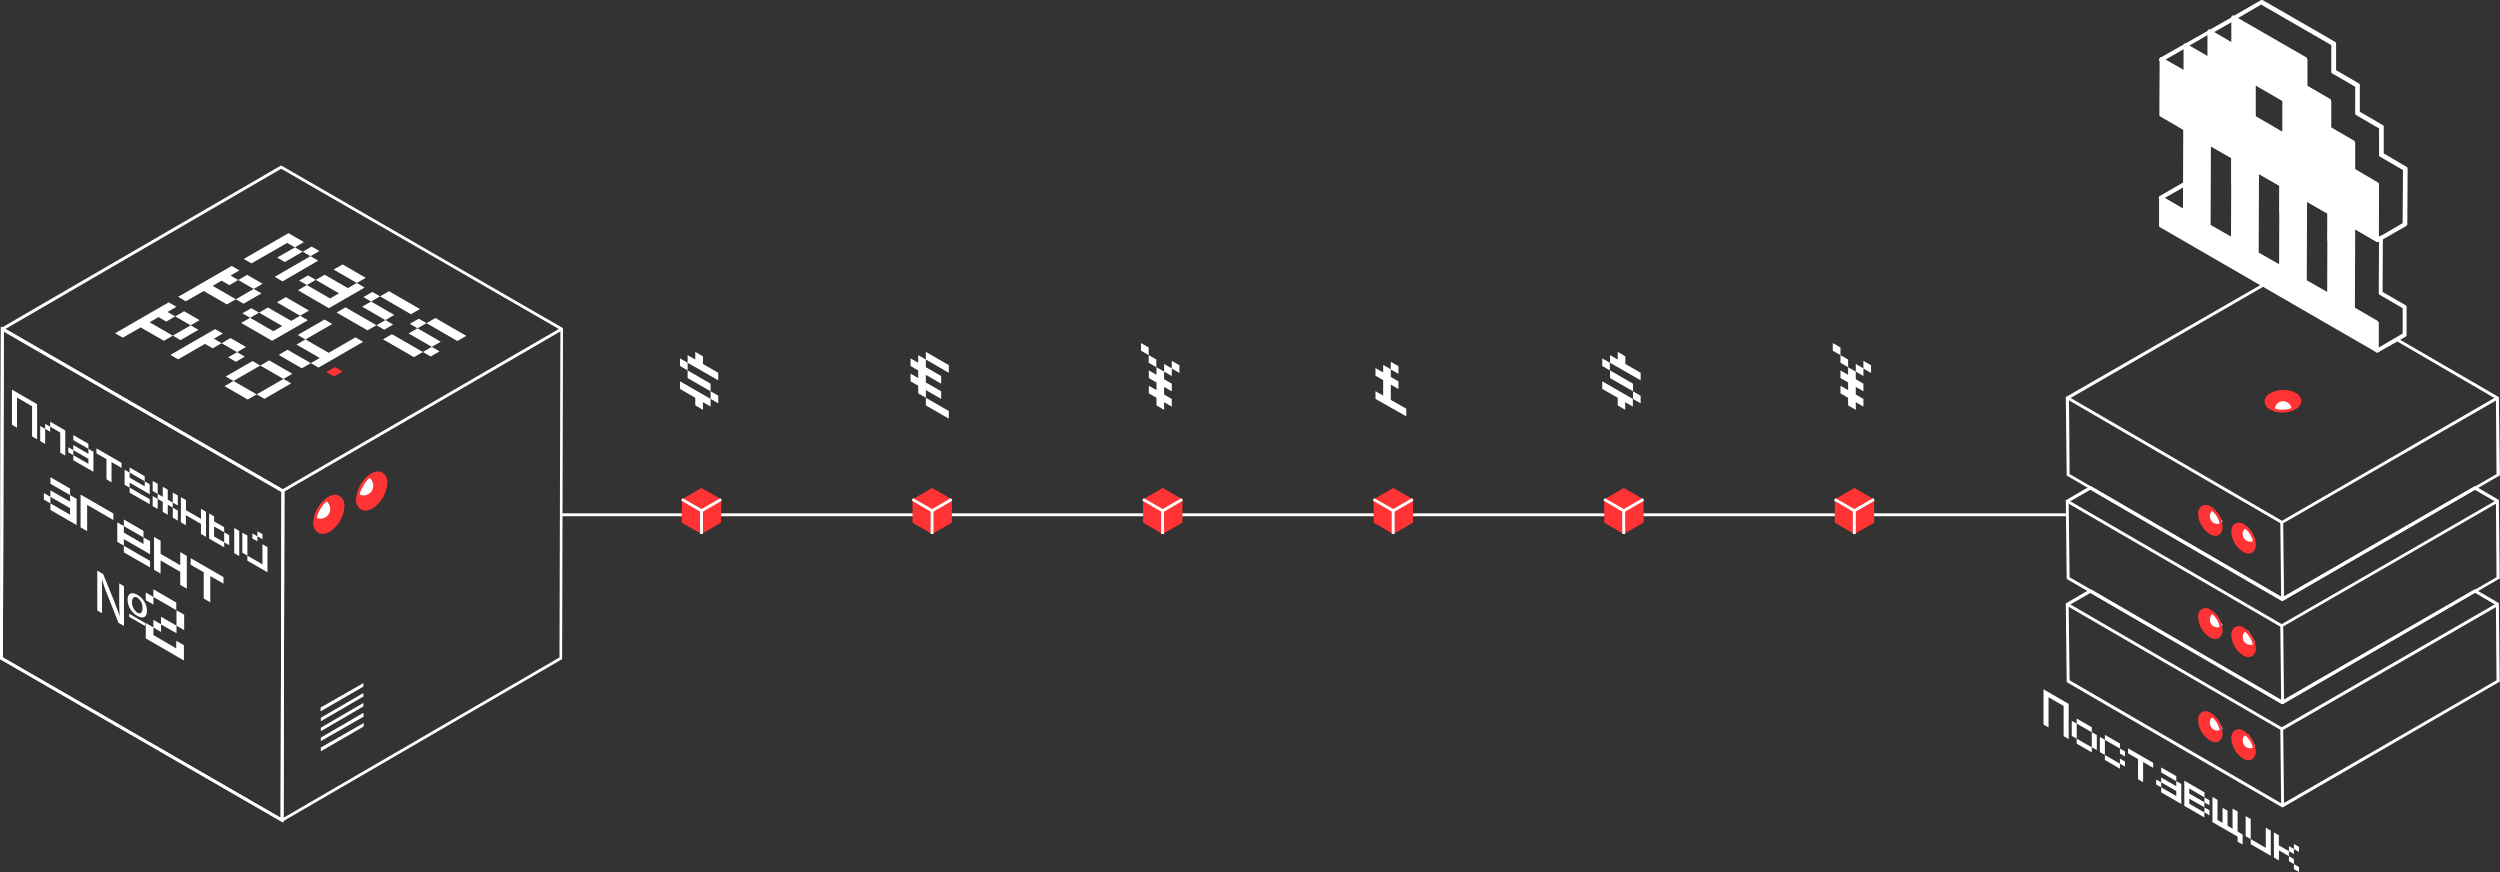 <svg xmlns="http://www.w3.org/2000/svg" viewBox="0 0 808.49 282.01"><rect x="0" y="0" width="808.49" height="282.01" fill="#333333" stroke="none"/><defs><style>.cls-1{fill:#fff;}.cls-2{fill:#f33;}.cls-3{isolation:isolate;}</style></defs><g id="Layer_2" data-name="Layer 2"><g id="Слой_25" data-name="Слой 25"><path class="cls-1" d="M738.19,261.12l-.28-.1-69.55-40.43-.29-25.44,7.92-4.62.28.1,61.83,35.9,62.29-36,7.73,4.53.28,25.44-.28.09ZM669.3,220l68.8,40,69.26-40-.19-24.31-6.78-4-62.29,36-.29-.1L676,191.76l-7,4.05Z"/><polygon class="cls-1" points="737.72 260.55 737.44 235.49 737.72 235.3 807.46 195.06 807.93 195.9 738.38 236.05 738.66 260.55 737.72 260.55"/><rect class="cls-1" x="702.79" y="175.52" width="0.94" height="80.2" transform="translate(163.45 715.3) rotate(-59.84)"/><path class="cls-2" d="M725.56,236.8c-2-1.13-3.49-.18-3.49,2a7.77,7.77,0,0,0,3.49,6c2,1.14,3.49.19,3.49-2A7.46,7.46,0,0,0,725.56,236.8Z"/><path class="cls-1" d="M727,237.37a2,2,0,0,0-1.7,2.17,2.43,2.43,0,0,0,2.45,2.45,1.77,1.77,0,0,0,1.6-.76C728.48,239.91,727.73,238.69,727,237.37Z"/><path class="cls-2" d="M727.16,245.85a3.41,3.41,0,0,1-1.79-.56,8.3,8.3,0,0,1-3.77-6.51,3,3,0,0,1,1.23-2.64,2.79,2.79,0,0,1,2.92.29,8.27,8.27,0,0,1,3.77,6.5,3,3,0,0,1-1.23,2.64A2.45,2.45,0,0,1,727.16,245.85Zm-3.11-9a1.43,1.43,0,0,0-.66.19,2.12,2.12,0,0,0-.75,1.89,7,7,0,0,0,3.3,5.65,2,2,0,0,0,2,.28,2.09,2.09,0,0,0,.75-1.88,7,7,0,0,0-3.3-5.65A2.74,2.74,0,0,0,724.05,236.8Z"/><path class="cls-2" d="M714.91,231.06c-2-1.14-3.48-.19-3.48,2a7.78,7.78,0,0,0,3.48,6c2,1.13,3.49.18,3.49-2A7.38,7.38,0,0,0,714.91,231.06Z"/><path class="cls-1" d="M715.67,231.72a2.49,2.49,0,0,0-1,2.07,2.43,2.43,0,0,0,2.45,2.45,2.7,2.7,0,0,0,1.7-.66A24.35,24.35,0,0,0,715.67,231.72Z"/><path class="cls-2" d="M716.42,240a3.31,3.31,0,0,1-1.79-.57,8.27,8.27,0,0,1-3.77-6.5,3,3,0,0,1,1.23-2.64,2.79,2.79,0,0,1,2.92.28h0a8.3,8.3,0,0,1,3.77,6.51,3,3,0,0,1-1.23,2.64A2.07,2.07,0,0,1,716.42,240Zm-3.11-9a1.43,1.43,0,0,0-.66.19,2.09,2.09,0,0,0-.75,1.88,7,7,0,0,0,3.3,5.66,2,2,0,0,0,2,.28,2.07,2.07,0,0,0,.76-1.88,7.06,7.06,0,0,0-3.3-5.66h0A2.52,2.52,0,0,0,713.31,231Z"/><path class="cls-1" d="M738.19,227.76l-.28-.1-69.55-40.43-.29-25.44,7.92-4.62.28.09,61.83,35.91,62.29-36,7.73,4.52.28,25.45-.28.09ZM669.3,186.67l68.8,40,69.26-40-.19-24.32-6.78-3.95-62.29,36-.29-.1L676,158.4l-7,4Z"/><polygon class="cls-1" points="737.72 227.19 737.44 202.03 737.72 201.94 807.46 161.69 807.93 162.45 738.38 202.59 738.66 227.19 737.72 227.19"/><rect class="cls-1" x="702.77" y="142.16" width="0.94" height="80.2" transform="translate(192.29 698.69) rotate(-59.84)"/><path class="cls-2" d="M725.56,203.44c-2-1.13-3.49-.19-3.49,2a7.79,7.79,0,0,0,3.49,6c2,1.13,3.49.19,3.49-2A7.44,7.44,0,0,0,725.56,203.44Z"/><path class="cls-1" d="M727,203.91a2.05,2.05,0,0,0-1.7,2.17,2.43,2.43,0,0,0,2.45,2.45,1.78,1.78,0,0,0,1.6-.75C728.48,206.55,727.73,205.23,727,203.91Z"/><path class="cls-2" d="M727.16,212.49a3.34,3.34,0,0,1-1.79-.57,8.27,8.27,0,0,1-3.77-6.5,3,3,0,0,1,1.23-2.64,2.79,2.79,0,0,1,2.92.29h0a8.27,8.27,0,0,1,3.77,6.5,3,3,0,0,1-1.23,2.64A2.45,2.45,0,0,1,727.16,212.49Zm-3.11-9.05a1.43,1.43,0,0,0-.66.19,2.09,2.09,0,0,0-.75,1.89,7,7,0,0,0,3.3,5.65,2,2,0,0,0,2,.28,2.09,2.09,0,0,0,.75-1.88,7.05,7.05,0,0,0-3.3-5.66h0A2.09,2.09,0,0,0,724.05,203.44Z"/><path class="cls-2" d="M714.91,197.6c-2-1.13-3.48-.19-3.48,2a7.78,7.78,0,0,0,3.48,6c2,1.13,3.49.19,3.49-2A7.66,7.66,0,0,0,714.91,197.6Z"/><path class="cls-1" d="M715.67,198.35a2.53,2.53,0,0,0-1,2.08,2.43,2.43,0,0,0,2.45,2.45,2.76,2.76,0,0,0,1.7-.66A20.62,20.62,0,0,0,715.67,198.35Z"/><path class="cls-2" d="M716.42,206.65a3.31,3.31,0,0,1-1.79-.57,8.27,8.27,0,0,1-3.77-6.5,3,3,0,0,1,1.23-2.64,2.79,2.79,0,0,1,2.92.28,8.3,8.3,0,0,1,3.77,6.51,3,3,0,0,1-1.23,2.63A2,2,0,0,1,716.42,206.65Zm-3.11-9.05a1.32,1.32,0,0,0-.66.19,2.09,2.09,0,0,0-.75,1.88,7,7,0,0,0,3.3,5.66,2,2,0,0,0,2,.28,2.07,2.07,0,0,0,.76-1.88,7.06,7.06,0,0,0-3.3-5.66A2.52,2.52,0,0,0,713.31,197.6Z"/><path class="cls-1" d="M808.12,128.43,776,109.77a5.85,5.85,0,0,1-1.22.37L807.17,129l.19,24.32L738.1,193.26l-68.8-39.95L669.11,129l69.27-40,30.16,17.53.66-.66L738.57,88.09l-.29-.09-69.92,40.24-.29.09.29,25.45,69.55,40.43.28.09,70-40.43.28-.09Z"/><polygon class="cls-1" points="737.72 193.83 737.44 168.67 737.72 168.57 807.46 128.24 807.93 129.09 738.38 169.23 738.66 193.83 737.72 193.83"/><rect class="cls-1" x="702.81" y="108.71" width="0.94" height="80.2" transform="translate(221.23 682.08) rotate(-59.84)"/><path class="cls-2" d="M725.56,170.08c-2-1.13-3.49-.19-3.49,2a7.79,7.79,0,0,0,3.49,6c2,1.13,3.49.19,3.49-2A7.18,7.18,0,0,0,725.56,170.08Z"/><path class="cls-1" d="M727,170.55a2.05,2.05,0,0,0-1.7,2.17,2.43,2.43,0,0,0,2.45,2.45,1.78,1.78,0,0,0,1.6-.75C728.48,173.19,727.73,171.87,727,170.55Z"/><path class="cls-2" d="M727.16,179a3.32,3.32,0,0,1-1.79-.56,8.28,8.28,0,0,1-3.77-6.5,3,3,0,0,1,1.23-2.64,2.79,2.79,0,0,1,2.92.28h0a8.28,8.28,0,0,1,3.77,6.5,3,3,0,0,1-1.23,2.64A2.45,2.45,0,0,1,727.16,179Zm-3.11-9a1.32,1.32,0,0,0-.66.19,2.09,2.09,0,0,0-.75,1.88,7.05,7.05,0,0,0,3.3,5.66,2,2,0,0,0,2,.28,2.09,2.09,0,0,0,.75-1.89,7,7,0,0,0-3.3-5.65h0A2.82,2.82,0,0,0,724.05,170Z"/><path class="cls-2" d="M714.91,164.24c-2-1.13-3.48-.19-3.48,2a7.78,7.78,0,0,0,3.48,6c2,1.13,3.49.19,3.49-2A7.66,7.66,0,0,0,714.91,164.24Z"/><path class="cls-1" d="M715.67,164.9a2.49,2.49,0,0,0-1,2.07,2.43,2.43,0,0,0,2.45,2.45,2.7,2.7,0,0,0,1.7-.66A29.22,29.22,0,0,0,715.67,164.9Z"/><path class="cls-2" d="M716.42,173.29a3.31,3.31,0,0,1-1.79-.57,8.27,8.27,0,0,1-3.77-6.5,3,3,0,0,1,1.23-2.64,2.79,2.79,0,0,1,2.92.28h0a8.28,8.28,0,0,1,3.77,6.5,3,3,0,0,1-1.23,2.64A2,2,0,0,1,716.42,173.29Zm-3.11-9a1.32,1.32,0,0,0-.66.19,2.09,2.09,0,0,0-.75,1.88,7,7,0,0,0,3.3,5.66,2,2,0,0,0,2,.28,2.07,2.07,0,0,0,.76-1.89,7.06,7.06,0,0,0-3.3-5.65h0A1.89,1.89,0,0,0,713.31,164.24Z"/><path class="cls-2" d="M742.15,131.91c2.07-1.32,2.07-3.29-.1-4.43a8.57,8.57,0,0,0-7.72.1c-2.17,1.22-2.08,3.3.09,4.43A8,8,0,0,0,742.15,131.91Z"/><path class="cls-1" d="M739.7,130.12a2.65,2.65,0,0,0-3.68,1,2.37,2.37,0,0,0-.19,2.07c1.7-.28,3.4-.47,5.28-.94A2.8,2.8,0,0,0,739.7,130.12Z"/><path class="cls-2" d="M738.1,133.42a7.36,7.36,0,0,1-3.87-.94,3.09,3.09,0,0,1-1.88-2.64,3.15,3.15,0,0,1,1.79-2.64,9,9,0,0,1,8.2-.19,3.1,3.1,0,0,1,1.88,2.64,3.15,3.15,0,0,1-1.79,2.64h0A8.27,8.27,0,0,1,738.1,133.42Zm.28-6.31a7.24,7.24,0,0,0-3.77.94,2.47,2.47,0,0,0-1.32,1.88,2.17,2.17,0,0,0,1.41,1.8,7.92,7.92,0,0,0,7.26-.19h0a2.47,2.47,0,0,0,1.32-1.89,2.15,2.15,0,0,0-1.41-1.79A8,8,0,0,0,738.38,127.11Z"/><g class="cls-3"><path class="cls-1" d="M768.72,114a.34.34,0,0,1-.28-.1.56.56,0,0,1-.28-.56v-8.58l-7.45-4.33a.58.58,0,0,1-.28-.57l.09-26.76a.83.83,0,0,1,.29-.57.61.61,0,0,1,.56,0l7.45,4.34.85-.57a.84.84,0,0,1,.66,0,.59.59,0,0,1,.28.57l-.1,17.53L778,98.74a.57.57,0,0,1,.28.57v9a.78.78,0,0,1-.28.56L769,114Zm-7.16-14.33L769,104a.56.56,0,0,1,.28.56v7.83l7.73-4.53v-8.2l-7.45-4.33a.57.57,0,0,1-.28-.57L769.38,78l-.18.19a.84.84,0,0,1-.66,0l-6.88-4Z"/><path class="cls-1" d="M706.52,69.15a.36.36,0,0,1-.28-.09l-7.82-4.53a.56.56,0,0,1-.28-.56.81.81,0,0,1,.28-.57l9-5.18a.73.73,0,0,1,.76.09l4.9,4.62a.68.68,0,0,1,0,.94L706.9,69C706.81,69.15,706.71,69.15,706.52,69.15ZM700,64.06l6.5,3.77,5.28-4.34-4-3.86Z"/><path class="cls-1" d="M722.17,60.29a.34.34,0,0,1-.28-.09.59.59,0,0,1-.29-.57v-9a.83.83,0,0,1,.29-.57l9-5.18a.84.84,0,0,1,.66,0,.56.56,0,0,1,.28.56v9a.79.79,0,0,1-.28.56l-9,5.19A.76.76,0,0,1,722.17,60.29Zm.56-9.23v7.53l7.73-4.52V46.53Z"/><path class="cls-1" d="M722.17,51.34a.32.32,0,0,1-.28-.1l-7.83-4.52a.58.58,0,0,1-.28-.57.86.86,0,0,1,.28-.56l9-5.18a.76.76,0,0,1,.66,0l7.82,4.52a.56.56,0,0,1,.28.56.81.81,0,0,1-.28.57l-9,5.18A.7.7,0,0,1,722.17,51.34Zm-6.6-5.09,6.6,3.77,7.73-4.53-6.6-3.76Z"/><path class="cls-1" d="M706.62,24.48a.32.32,0,0,1-.28-.1l-7.83-4.52a.57.57,0,0,1-.28-.56.86.86,0,0,1,.28-.57l7.83-4.43a.61.61,0,0,1,.56,0l7.82,4.52a.59.59,0,0,1,.29.57.83.83,0,0,1-.29.57l-7.82,4.42C706.9,24.48,706.81,24.48,706.62,24.48Zm-6.5-5.09,6.5,3.77,6.6-3.77-6.51-3.77Z"/><path class="cls-1" d="M737.72,69.24a.34.34,0,0,1-.28-.09.57.57,0,0,1-.29-.57V59.63a.79.79,0,0,1,.29-.56l8.95-5.19a.84.84,0,0,1,.66,0,.58.58,0,0,1,.28.57V63.4a.81.81,0,0,1-.28.57l-8.95,5.18A.76.76,0,0,1,737.72,69.24Zm.56-9.14v7.54L746,63.12V55.58Z"/><path class="cls-1" d="M737.72,60.29a.34.34,0,0,1-.28-.09l-7.83-4.53a.57.57,0,0,1-.28-.56.86.86,0,0,1,.28-.57l9-5.18a.76.76,0,0,1,.66,0l7.82,4.52a.58.58,0,0,1,.28.57.79.79,0,0,1-.28.56L738.1,60.2A.76.76,0,0,1,737.72,60.29Zm-6.6-5.09,6.6,3.77,7.73-4.52-6.6-3.77Z"/><path class="cls-1" d="M714.44,20.05a.35.35,0,0,1-.28-.09l-7.82-4.53a.56.56,0,0,1-.29-.56.83.83,0,0,1,.29-.57l7.82-4.43.56,1-6.88,4,6.51,3.77,8.67-5,.66,1-9,5.18C714.63,20.05,714.54,20.05,714.44,20.05Z"/><path class="cls-1" d="M753.27,69.34a.32.32,0,0,1-.28-.1l-7.83-4.52a.58.58,0,0,1-.28-.57.86.86,0,0,1,.28-.56l9-5.18a.76.76,0,0,1,.66,0l7.82,4.52a.56.56,0,0,1,.28.56.81.81,0,0,1-.28.57l-9,5.18C753.46,69.24,753.36,69.34,753.27,69.34Zm-6.6-5.09,6.6,3.77L761,63.49l-6.6-3.76Z"/><path class="cls-1" d="M753.27,78.29a.34.34,0,0,1-.28-.09.59.59,0,0,1-.29-.57V68.68a.83.83,0,0,1,.29-.57l9-5.18a.84.84,0,0,1,.66,0,.56.56,0,0,1,.28.56v9a.79.79,0,0,1-.28.56l-9,5.19C753.46,78.2,753.36,78.29,753.27,78.29Zm.56-9.23v7.53l7.73-4.52V64.53Z"/><path class="cls-1" d="M722.26,15.62a.35.35,0,0,1-.28-.09L714.16,11a.56.56,0,0,1-.28-.56.81.81,0,0,1,.28-.57L722,5.44a.64.64,0,0,1,.57,0,.76.76,0,0,1,.37.38l.57,2.07v.19L722.92,15a.51.51,0,0,1-.28.47C722.45,15.62,722.36,15.62,722.26,15.62Zm-6.5-5.09,6,3.49.47-5.84L722,7Z"/><path class="cls-1" d="M761.09,55.3v-9l-7.82-4.52v-9l-7.82-4.53V19.39l-7.83-4.52-7.82-4.53L722,5.82v9l-7.82-4.52v9l-7.82-4.52v9l-7.83-4.52V37l7.83,4.53V68.4l-7.83-4.53v8.95l7.83,4.53,7.82,4.52L722,86.4l7.82,4.52,7.82,4.52,7.83,4.53,7.82,4.52,7.82,4.52,7.73,4.53v-9l-7.73-4.52V73.2l7.73,4.53V59.82Zm-38.92,4.43v17.9l-7.82-4.52V46.25l7.82,4.52Zm15.55,9v17.9l-7.82-4.52V55.2l7.82,4.53Zm1-25.07L729,38V26.65l9.81,5.65Zm14.51,34V95.54L745.45,91V64.15l7.82,4.53Z"/><path class="cls-1" d="M768.72,114a.34.34,0,0,1-.28-.1L698.51,73.48a.57.57,0,0,1-.28-.56V64a.86.86,0,0,1,.28-.57.64.64,0,0,1,.57,0l6.88,4L706.05,42l-7.44-4.34a.56.56,0,0,1-.28-.56l.09-17.91a.78.78,0,0,1,.28-.56.58.58,0,0,1,.57,0l6.88,3.95V14.68a.81.81,0,0,1,.28-.57.64.64,0,0,1,.57,0l6.88,4V10.15a.81.81,0,0,1,.28-.56.56.56,0,0,1,.56,0l6.88,4V5.63a.79.79,0,0,1,.29-.56.56.56,0,0,1,.56,0l23.37,13.47a.58.58,0,0,1,.29.57v8.57L753.55,32a.56.56,0,0,1,.28.56v8.58l7.45,4.33a.58.58,0,0,1,.28.57v8.58L769,59a.59.59,0,0,1,.28.57l-.1,17.9a.81.81,0,0,1-.28.57.61.61,0,0,1-.56,0l-6.88-4-.1,25.35,7.45,4.34a.56.56,0,0,1,.28.56v9a.81.81,0,0,1-.28.57C768.91,114,768.82,114,768.72,114ZM699.36,72.64l68.7,39.67v-7.54l-7.44-4.33a.58.58,0,0,1-.28-.57l.09-26.76a.81.81,0,0,1,.28-.57.64.64,0,0,1,.57,0l6.88,4V60l-7.45-4.34a.56.56,0,0,1-.28-.56V46.53L753,42.2a.59.59,0,0,1-.29-.57V33.06l-7.44-4.34a.56.56,0,0,1-.28-.57V19.58L722.92,7.14v7.92a.81.81,0,0,1-.28.56.64.64,0,0,1-.57,0l-6.87-4v7.92a.79.79,0,0,1-.29.56.56.56,0,0,1-.56,0l-6.88-3.95V24.1a.83.83,0,0,1-.29.57.61.61,0,0,1-.56,0l-6.88-4V37.2l7.44,4.34a.56.56,0,0,1,.29.56l-.1,26.77a.79.79,0,0,1-.28.56.56.56,0,0,1-.56,0l-6.88-4ZM753.17,96.1a.36.36,0,0,1-.28-.09l-7.82-4.53a.56.56,0,0,1-.28-.56l.09-26.77a.86.86,0,0,1,.28-.56.58.58,0,0,1,.57,0l7.82,4.52a.58.58,0,0,1,.28.57l-.09,26.76a.81.81,0,0,1-.28.57A.37.37,0,0,1,753.17,96.1ZM746,90.64l6.6,3.77.09-25.35-6.59-3.77Zm-8.39-3.49a.36.36,0,0,1-.28-.09l-7.82-4.53a.56.56,0,0,1-.28-.56l.09-26.77a.82.82,0,0,1,.28-.56.58.58,0,0,1,.57,0L738,59.16a.56.56,0,0,1,.28.57v9h0l-.09,17.9a.81.81,0,0,1-.28.57Zm-7.16-5.47,6.6,3.77.09-25.35-6.59-3.77Zm-8.39-3.48a.34.34,0,0,1-.28-.1L714,73.58a.57.57,0,0,1-.28-.57l.09-26.76a.86.86,0,0,1,.28-.57.64.64,0,0,1,.57,0l7.82,4.53a.56.56,0,0,1,.28.56v9h0l-.09,17.9a.81.81,0,0,1-.28.57C722.26,78.1,722.17,78.2,722.07,78.2Zm-7.16-5.47,6.6,3.77.09-25.35L715,47.38Zm23.85-28.46a.37.37,0,0,1-.29-.09l-9.8-5.66a.56.56,0,0,1-.28-.56V26.65a.81.81,0,0,1,.28-.57.64.64,0,0,1,.57,0l9.8,5.66a.56.56,0,0,1,.28.56V43.61a.81.81,0,0,1-.28.57A1,1,0,0,1,738.76,44.27Zm-9.24-6.69,8.58,5V32.68l-8.58-5Z"/><path class="cls-1" d="M768.82,78.29a.34.34,0,0,1-.28-.09.59.59,0,0,1-.29-.57l.1-17.53-7.45-4.33a.58.58,0,0,1-.28-.57V46.63l-7.45-4.34a.57.57,0,0,1-.28-.56V33.15l-7.44-4.34a.56.56,0,0,1-.29-.56V19.67l-23-13.29a.56.56,0,0,1-.28-.56.81.81,0,0,1,.28-.57l9-5.18a.83.83,0,0,1,.66,0l23.37,13.48a.56.56,0,0,1,.29.56v8.58L762.88,27a.58.58,0,0,1,.28.57v8.57l7.45,4.34a.56.56,0,0,1,.28.57v8.57L778.34,54a.57.57,0,0,1,.28.56l-.1,17.91a.79.79,0,0,1-.28.56l-9,5.19A1.31,1.31,0,0,1,768.82,78.29ZM761.66,55l7.44,4.34a.56.56,0,0,1,.28.56l-.09,16.78L777,72.17,777.11,55l-7.44-4.33a.58.58,0,0,1-.29-.57V41.54l-7.44-4.34a.56.56,0,0,1-.28-.56V28.06l-7.45-4.33a.58.58,0,0,1-.28-.57V14.58L731.22,1.48,723.49,6l22.43,12.91a.56.56,0,0,1,.28.56v8.58l7.45,4.34a.57.57,0,0,1,.28.56v8.58l7.44,4.33a.58.58,0,0,1,.29.57Z"/></g><rect class="cls-1" x="523.43" y="166.01" width="145.25" height="0.94"/><rect class="cls-1" x="181.62" y="166.01" width="342.41" height="0.94"/><polygon class="cls-2" points="599.67 157.81 593.36 161.48 593.36 169.02 599.67 172.7 606.08 169.02 606.08 161.48 599.67 157.81"/><polygon class="cls-1" points="600.15 172.7 599.2 172.7 599.2 165.44 593.08 161.86 593.55 161.11 600.15 164.88 600.15 172.7"/><rect class="cls-1" x="599.18" y="162.88" width="7.35" height="0.94" transform="translate(-0.58 324.56) rotate(-30.12)"/><polygon class="cls-2" points="301.42 157.81 295.11 161.48 295.11 169.02 301.42 172.7 307.83 169.02 307.83 161.48 301.42 157.81"/><polygon class="cls-1" points="301.89 172.7 300.95 172.7 300.95 165.44 294.82 161.86 295.29 161.11 301.89 164.88 301.89 172.7"/><rect class="cls-1" x="300.92" y="162.88" width="7.35" height="0.94" transform="translate(-40.85 174.9) rotate(-30.12)"/><polygon class="cls-2" points="375.98 157.81 369.67 161.48 369.67 169.02 375.98 172.7 382.39 169.02 382.39 161.48 375.98 157.81"/><polygon class="cls-1" points="376.45 172.7 375.51 172.7 375.51 165.44 369.39 161.86 369.86 161.11 376.45 164.88 376.45 172.7"/><rect class="cls-1" x="375.48" y="162.88" width="7.35" height="0.94" transform="translate(-30.78 212.31) rotate(-30.12)"/><polygon class="cls-2" points="450.55 157.81 444.23 161.48 444.23 169.02 450.55 172.7 456.96 169.02 456.96 161.48 450.55 157.81"/><polygon class="cls-1" points="451.02 172.7 450.08 172.7 450.08 165.44 443.95 161.86 444.42 161.11 451.02 164.88 451.02 172.7"/><rect class="cls-1" x="450.05" y="162.88" width="7.35" height="0.94" transform="translate(-20.71 249.73) rotate(-30.12)"/><polygon class="cls-2" points="525.11 157.81 518.8 161.48 518.8 169.02 525.11 172.7 531.52 169.02 531.52 161.48 525.11 157.81"/><polygon class="cls-1" points="525.58 172.7 524.64 172.7 524.64 165.44 518.51 161.86 518.99 161.11 525.58 164.88 525.58 172.7"/><rect class="cls-1" x="524.61" y="162.88" width="7.35" height="0.94" transform="translate(-10.64 287.15) rotate(-30.12)"/><polygon class="cls-2" points="226.86 157.81 220.54 161.48 220.45 169.02 226.86 172.7 233.17 169.02 233.27 161.48 226.86 157.81"/><polygon class="cls-1" points="227.33 172.7 226.39 172.7 226.39 165.44 220.26 161.86 220.73 161.11 227.33 164.88 227.33 172.7"/><rect class="cls-1" x="226.35" y="162.89" width="7.35" height="0.94" transform="translate(-50.92 137.48) rotate(-30.12)"/><path class="cls-1" d="M660.87,234.32V222.93l8.13,4.7V239l-1.63-.94v-9.75l-4.88-2.82v9.76Z"/><path class="cls-1" d="M671.6,234v4.88L670,238v-4.88Zm4.88,1.19v1.63L671.6,234v-1.63Zm0,6.51v1.62l-4.88-2.82v-1.62Zm1.62-4v4.88l-1.62-.93v-4.88Z"/><path class="cls-1" d="M680.71,239.27v4.88l-1.63-.94v-4.88Zm4.87,1.19v1.62l-4.87-2.81v-1.63Zm0,6.5v1.63l-4.87-2.82v-1.62Zm1.63-3.94v1.63l-1.63-.94v-1.63Zm0,3.26v1.62l-1.63-.94v-1.62Z"/><path class="cls-1" d="M688.19,242l8.13,4.7v1.62l-3.25-1.88v6.51l-1.63-.94v-6.5l-3.25-1.88Z"/><path class="cls-1" d="M698.92,253v1.62l-1.63-.94V252.1ZM703.8,251v1.63l-4.88-2.82v-1.62Zm-4.88.44,4.88,2.82V252.6l1.62.94V260l-6.5-3.75v-1.63l4.88,2.82v-1.63L698.92,253Z"/><path class="cls-1" d="M706.4,260.61v-8.13l6.51,3.75v1.63L708,255v1.63l4.88,2.81v1.63L708,258.29v1.63l4.88,2.82v1.62Zm8.13-1.81v1.62l-1.62-.94v-1.62Zm0,3.25v1.62l-1.62-.93v-1.63Z"/><path class="cls-1" d="M715.51,257.73l1.62.94v6.51l1.63.94v-4.88l1.63.94v4.88L722,268v-6.51l1.63.94v6.5l1.62.94v3.25l-1.62-.93v-1.63l-8.13-4.69Z"/><path class="cls-1" d="M727.87,264.87v6.5l-1.63-.93v-6.51Zm0,6.5,4.88,2.82v-6.5l1.62.94v8.13l-6.5-3.76Z"/><path class="cls-1" d="M735.35,269.19l1.62.94v3.25l3.26,1.88v1.62L737,275v3.25l-1.62-.94Zm6.5,5.38v1.63l-1.62-.94v-1.63Zm0,3.25v1.63l-1.62-.94v-1.63Zm1.63-3.94v1.63l-1.63-.94v-1.63Zm0,6.51V282l-1.63-.93v-1.63Z"/><path class="cls-1" d="M219.91,118.36v-2.47l2.47,1.43v2.47Zm4.94,12.75v-2.47l-4.94-2.86v-2.47L229.8,129v2.48l-2.47-1.43v2.47Zm-2.47-13.79v-2.48l2.47,1.43V113.8l2.48,1.43v2.47l4.95,2.86V123Zm0,4.94v-2.47l7.42,4.29v2.47ZM229.8,129v-2.47l2.48,1.43v2.47Z"/><path class="cls-1" d="M296.94,127.21v-2.47l-2.47-1.43v-2.47l2.47,1.42v-2.47l-2.47-1.43v-2.47l2.47,1.43v-2.48l2.48,1.43v2.48l4.95,2.85v2.48l-4.95-2.86v2.47l4.95,2.86V129l-4.95-2.85v2.47Zm2.48-10.94V113.8l7.42,4.28v2.48Zm0,14.84v-2.47l7.42,4.29v2.47Z"/><path class="cls-1" d="M369,113.42v-2.48l2.48,1.43v2.47Zm2.48,3.9v-2.48l2.47,1.43v2.48ZM374,131.11v-2.47l-2.47-1.43v-2.47l2.47,1.43v-2.48l-2.47-1.43v-2.47l2.47,1.43v-2.47l2.47,1.42v2.48l2.48,1.43v2.47l-2.48-1.43v2.47l2.48,1.43v2.48l-2.48-1.43v2.47Zm2.47-10.94V117.7l2.48,1.43v2.47Zm2.48-1v-2.48l2.47,1.43v2.48Z"/><path class="cls-1" d="M444.83,129V126.5l2.48,1.43v-5l-2.48-1.43v-2.47l2.48,1.43V118l2.47,1.43v2.47l2.47,1.43v2.48l-2.47-1.43v4.94l5,2.86v2.47Zm4.95-9.51V117l2.47,1.42v2.48Z"/><path class="cls-1" d="M518.16,118.36v-2.47l2.47,1.43v2.47Zm5,12.75v-2.47l-5-2.86v-2.47l9.9,5.71v2.48l-2.48-1.43v2.47Zm-2.48-13.79v-2.48l2.48,1.43V113.8l2.47,1.43v2.47l4.95,2.86V123Zm0,4.94v-2.47l7.43,4.29v2.47Zm7.43,6.76v-2.47l2.47,1.43v2.47Z"/><path class="cls-1" d="M592.72,113.42v-2.48l2.48,1.43v2.47Zm2.48,3.9v-2.48l2.47,1.43v2.48Zm2.47,13.79v-2.47l-2.47-1.43v-2.47l2.47,1.43v-2.48l-2.47-1.43v-2.47l2.47,1.43v-2.47l2.48,1.42v2.48l2.47,1.43v2.47l-2.47-1.43v2.47l2.47,1.43v2.48l-2.47-1.43v2.47Zm2.48-10.94V117.7l2.47,1.43v2.47Zm2.47-1v-2.48l2.47,1.43v2.48Z"/><path class="cls-1" d="M3.87,137.38V126l8.13,4.7v11.38l-1.63-.94v-9.76L5.5,128.56v9.76Z"/><path class="cls-1" d="M14.6,138.69v4.88L13,142.63v-4.87Zm1.63-.68v1.62l-1.63-.94v-1.62Zm0-1.63,4.88,2.82v8.13l-1.63-.94v-6.51L16.23,138Z"/><path class="cls-1" d="M23.71,145.58v1.62l-1.63-.93v-1.63Zm4.88-2.06v1.62l-4.88-2.81V140.7Zm-4.88.43,4.88,2.82v-1.63l1.62.94v6.51l-6.5-3.76V147.2L28.59,150V148.4l-4.88-2.82Z"/><path class="cls-1" d="M31.19,145l8.13,4.69v1.63l-3.25-1.88V156L34.44,155v-6.51l-3.25-1.87Z"/><path class="cls-1" d="M40.3,151.9l1.62.94v1.63l4.88,2.82v-1.63l1.63.94v3.25l-6.51-3.76v1.63l-1.62-.94ZM46.8,154v1.63l-4.88-2.82v-1.62Zm1.63,7.45v1.62l-6.51-3.75v-1.63Z"/><path class="cls-1" d="M51,156.47v3.26l-1.63-.94v-3.26Zm0,4.88v3.25l-1.63-.93v-3.26Zm0-1.62,1.63.94v-3.26l1.62.94v3.25l1.63.94v1.63l-1.63-.94v3.25l-1.62-.94v-3.25L51,161.35Zm6.5.5v3.25l-1.62-.94v-3.25Zm0,4.88v3.25l-1.62-.94v-3.25Z"/><path class="cls-1" d="M58.51,160.79l1.63.94V165L65,167.8v-3.25l1.62.94v8.13L65,172.68v-3.25l-4.88-2.82v3.25l-1.63-.94Z"/><path class="cls-1" d="M69.24,167v1.63l3.26,1.87v1.63l-3.26-1.88v3.25l3.26,1.88V177l-4.88-2.82v-8.13Zm4.88,6.07v3.25l-1.62-.94v-3.25Zm3.25-1.38v8.13l-1.62-.93v-8.13Z"/><path class="cls-1" d="M80,173.19v6.5l-1.63-.94v-6.5Zm0,6.5,4.88,2.82V176l1.62.94v8.13L80,181.32Zm3.25-6.25v1.62l-1.63-.93V172.5Zm1.63-.69v1.63l-1.63-.94v-1.63Z"/><path class="cls-1" d="M16.3,160.67v2.12l-2.12-1.22v-2.12ZM22.66,158v2.12l-6.36-3.67v-2.12Zm-6.36.57,6.36,3.67V160.1l2.12,1.23v8.48l-8.48-4.9v-2.12l6.36,3.67v-2.12l-6.36-3.67Z"/><path class="cls-1" d="M26.06,170.54v-10.6l10.6,6.12v2.12l-8.48-4.9v8.49Z"/><path class="cls-1" d="M37.93,168.92l2.12,1.22v2.12l6.36,3.67v-2.12L48.53,175v4.24l-8.48-4.9v2.12l-2.12-1.22Zm8.48,2.77v2.12l-6.36-3.67V168Zm2.12,9.71v2.12l-8.48-4.9V176.5Z"/><path class="cls-1" d="M49.81,173.65l2.12,1.23v4.24l6.36,3.67v-4.24l2.12,1.22v10.61l-2.12-1.23v-4.24l-6.36-3.67v4.24l-2.12-1.23Z"/><path class="cls-1" d="M61.68,180.51l10.6,6.12v2.12L68,186.3v8.48l-2.12-1.22v-8.48l-4.24-2.45Z"/><path class="cls-1" d="M31.46,197.41V184.55l1.9,1.1,3.37,8.29c.77,2,1.46,3.8,2,5.46h0c-.14-1.88-.18-3.4-.18-5.44v-5.29l1.54.89v12.87l-1.76-1L35,193.05c-.76-1.88-1.45-3.74-2-5.55h-.06C33,189.2,33,190.7,33,193v5.32Zm16.06.09c0,2.45-1.55,2.57-3.13,1.66A6.25,6.25,0,0,1,41.26,194c0-2.22,1.45-2.63,3.15-1.65A6.1,6.1,0,0,1,47.52,197.5Zm-5.72,2v-1l5.2,3v1Zm.89-4.75a4.16,4.16,0,0,0,1.7,3.38c1,.6,1.7,0,1.7-1.45a4,4,0,0,0-1.7-3.42C43.22,192.62,42.69,193.6,42.69,194.79Z"/><path class="cls-1" d="M47.14,194.09v-2.47l2.47,1.43v2.47Zm0,12.37v-5l2.47,1.43v2.48L57,209.7v-2.47l2.48,1.43v4.94Zm2.47-13.41v-2.48L57,194.86v2.47Zm0,9.89v-2.47l2.47,1.43v2.47Zm2.47-1v-2.48l5,2.86v2.47Zm5,.38v-4.95l2.48,1.43v5Z"/><path class="cls-1" d="M91.23,265.77l-.29-.1L0,213.18v-.28L.28,106.12.47,106,90.85,53.54l.28.09,90.94,52.49v.28l-.28,106.78-.19.09ZM.94,212.61l90.29,52.12,89.71-52.12.29-105.92L90.94,54.57,1.23,106.69Z"/><polygon class="cls-1" points="91.7 265.3 90.75 265.2 91.04 159.09 0.56 106.78 1.04 105.93 91.98 158.52 91.98 158.8 91.7 265.3"/><rect class="cls-1" x="84.42" y="132.07" width="104.33" height="0.94" transform="translate(-48.07 86.43) rotate(-30.12)"/><path class="cls-2" d="M106.3,161.06c2.55-1.41,4.53-.28,4.62,2.64a10.09,10.09,0,0,1-4.52,7.92c-2.55,1.51-4.62.28-4.62-2.64A10,10,0,0,1,106.3,161.06Z"/><path class="cls-1" d="M105.17,161.82a3.23,3.23,0,0,1,1.61,2.73,3.19,3.19,0,0,1-3.21,3.21,3.12,3.12,0,0,1-1.6-.48"/><path class="cls-2" d="M104.32,172.66a2.47,2.47,0,0,1-1.41-.38,3.57,3.57,0,0,1-1.6-3.3,10.65,10.65,0,0,1,4.81-8.29h0c1.41-.76,2.73-.94,3.67-.29a3.58,3.58,0,0,1,1.6,3.3,10.65,10.65,0,0,1-4.8,8.3A4.46,4.46,0,0,1,104.32,172.66Zm2.27-11.22a9.67,9.67,0,0,0-4.34,7.45,2.76,2.76,0,0,0,1.13,2.54,2.93,2.93,0,0,0,2.74-.28,9.69,9.69,0,0,0,4.33-7.45,2.76,2.76,0,0,0-1.13-2.54,2.91,2.91,0,0,0-2.73.28Z"/><path class="cls-2" d="M120.25,153.53c2.55-1.42,4.53-.29,4.62,2.63a10.07,10.07,0,0,1-4.52,7.92c-2.55,1.41-4.62.28-4.62-2.64A9.67,9.67,0,0,1,120.25,153.53Z"/><path class="cls-1" d="M119.12,154.28a3.24,3.24,0,0,1,1.6,2.73,3.15,3.15,0,0,1-4.8,2.74"/><path class="cls-2" d="M118.18,165.12a2.51,2.51,0,0,1-1.42-.38,3.59,3.59,0,0,1-1.6-3.3,10.65,10.65,0,0,1,4.81-8.29h0c1.41-.76,2.73-.94,3.67-.28a3.55,3.55,0,0,1,1.61,3.29,10.66,10.66,0,0,1-4.81,8.3A5.26,5.26,0,0,1,118.18,165.12Zm2.26-11.22a9.67,9.67,0,0,0-4.34,7.45,2.75,2.75,0,0,0,1.14,2.54,2.92,2.92,0,0,0,2.73-.28,9.67,9.67,0,0,0,4.33-7.45,2.74,2.74,0,0,0-1.13-2.54c-.66-.47-1.6-.28-2.73.28Z"/><polygon class="cls-1" points="117.52 220.91 117.52 222.04 103.67 230.05 103.67 228.82 117.52 220.91"/><g class="cls-3"><polygon class="cls-1" points="117.52 230.52 117.61 231.75 103.76 239.66 103.76 238.53 117.52 230.52"/><polygon class="cls-1" points="117.52 227.32 117.52 228.45 103.76 236.46 103.76 235.61 103.76 235.33 117.52 227.32"/><polygon class="cls-1" points="117.52 224.11 117.52 225.24 103.76 233.25 103.76 232.12 117.52 224.11"/></g><polygon class="cls-1" points="117.61 233.82 117.61 234.95 103.76 242.96 103.76 242.4 103.76 241.74 117.61 233.82"/><path class="cls-1" d="M91.7,266.05,0,213.09v-.29L.28,105.56l91.7,53v.28ZM.94,212.61l89.81,51.84L91,159.09,1.23,107.25Z"/><path class="cls-1" d="M78.84,83.74,93.28,75.4l5,2.89L95.39,80l-2.5-1.45L81.34,85.18Zm10.78-.45L95.39,80,97.9,81.4l-5.78,3.34ZM97.9,81.4l2.88-1.67,2.51,1.45-2.89,1.67Zm-9.06,8.12,11.56-6.67,2.5,1.44L91.35,91Z"/><path class="cls-1" d="M96.74,90.74l2.88-1.67,2.5,1.44-2.88,1.67Zm11.16-3.56,2.89-1.67,7.5,4.33-2.89,1.67ZM96.35,93.85l2.89-1.67,7.5,4.33,2.89-1.66-7.51-4.34L105,88.85l7.51,4.33,2.88-1.67L117.91,93l-11.56,6.67Z"/><path class="cls-1" d="M117.52,96.07l2.89-1.67,2.5,1.44L120,97.51Zm-8.67,5,2.89-1.67,10,5.78-2.89,1.66Zm14.06-5.23,2.89-1.67,10,5.78-2.89,1.67Zm-5.78,3.34L120,97.51l7.5,4.33-2.88,1.67Zm4.62,6,2.89-1.67,2.5,1.44-2.89,1.67Z"/><path class="cls-1" d="M132.53,104.73l2.88-1.67,2.51,1.45L135,106.17Zm-8.67,5,2.89-1.66,10,5.77-2.88,1.67Zm14.06-5.22,2.88-1.67,10,5.78-2.89,1.66Zm-5.78,3.33,2.89-1.67,7.5,4.34-2.89,1.66Zm4.61,6,2.89-1.67,2.5,1.45-2.88,1.67Z"/><path class="cls-1" d="M57.6,96,74.93,86l2.5,1.44-2.88,1.67,2.5,1.44-2.89,1.67-2.5-1.45-2.89,1.67,7.5,4.33-2.89,1.67-7.5-4.33L60.1,97.44Zm19.45-5.45,2.88-1.67,5,2.89-2.89,1.67Zm-.78,6.22,5.78-3.33,2.5,1.44-5.78,3.34Z"/><path class="cls-1" d="M78.39,101.33l2.89-1.67,2.5,1.45-2.89,1.66Zm11.16-3.56,2.89-1.67,7.5,4.34-2.88,1.66ZM78,104.44l2.89-1.67,7.5,4.34,2.89-1.67-7.5-4.33,2.88-1.67,7.51,4.33,2.89-1.67,2.5,1.45L88,110.22Z"/><path class="cls-1" d="M96.28,108.33l8.67-5,2.5,1.45-8.67,5Zm4.23,9.11,2.89-1.67-7.5-4.33,2.88-1.67,7.51,4.33,8.66-5,2.5,1.44L103,118.88Zm-10.39-2.67L93,113.11l7.5,4.33-2.89,1.67Z"/><path class="cls-2" d="M105.51,120.33l2.8-1.62,2.5,1.45-2.8,1.61Z"/><path class="cls-1" d="M37.22,107.77l17.33-10,2.5,1.44-2.89,1.67,2.5,1.44L53.77,104l-2.5-1.45-2.89,1.67,7.51,4.33L53,110.21l-7.51-4.33-5.77,3.33Zm19.44-5.45,2.89-1.67,5,2.89-2.89,1.67Zm-.77,6.22,5.77-3.33,2.5,1.44L58.39,110Z"/><path class="cls-1" d="M55.11,114.77l14.44-8.34,2.5,1.44-2.88,1.67,2.5,1.45-2.89,1.66-2.5-1.44-8.67,5ZM71.67,111l2.88-1.67,5,2.89-2.89,1.66Zm2.11,4.55,2.89-1.67,2.5,1.45L76.28,117Z"/><path class="cls-1" d="M73,121.76l8.66-5,2.5,1.45-8.66,5Zm11.16-3.55,2.89-1.67,7.5,4.33-2.88,1.67Zm-11.55,6.67,2.89-1.67,7.5,4.33-2.89,1.67ZM83,127.54l8.67-5,2.5,1.44-8.67,5Z"/></g></g></svg>